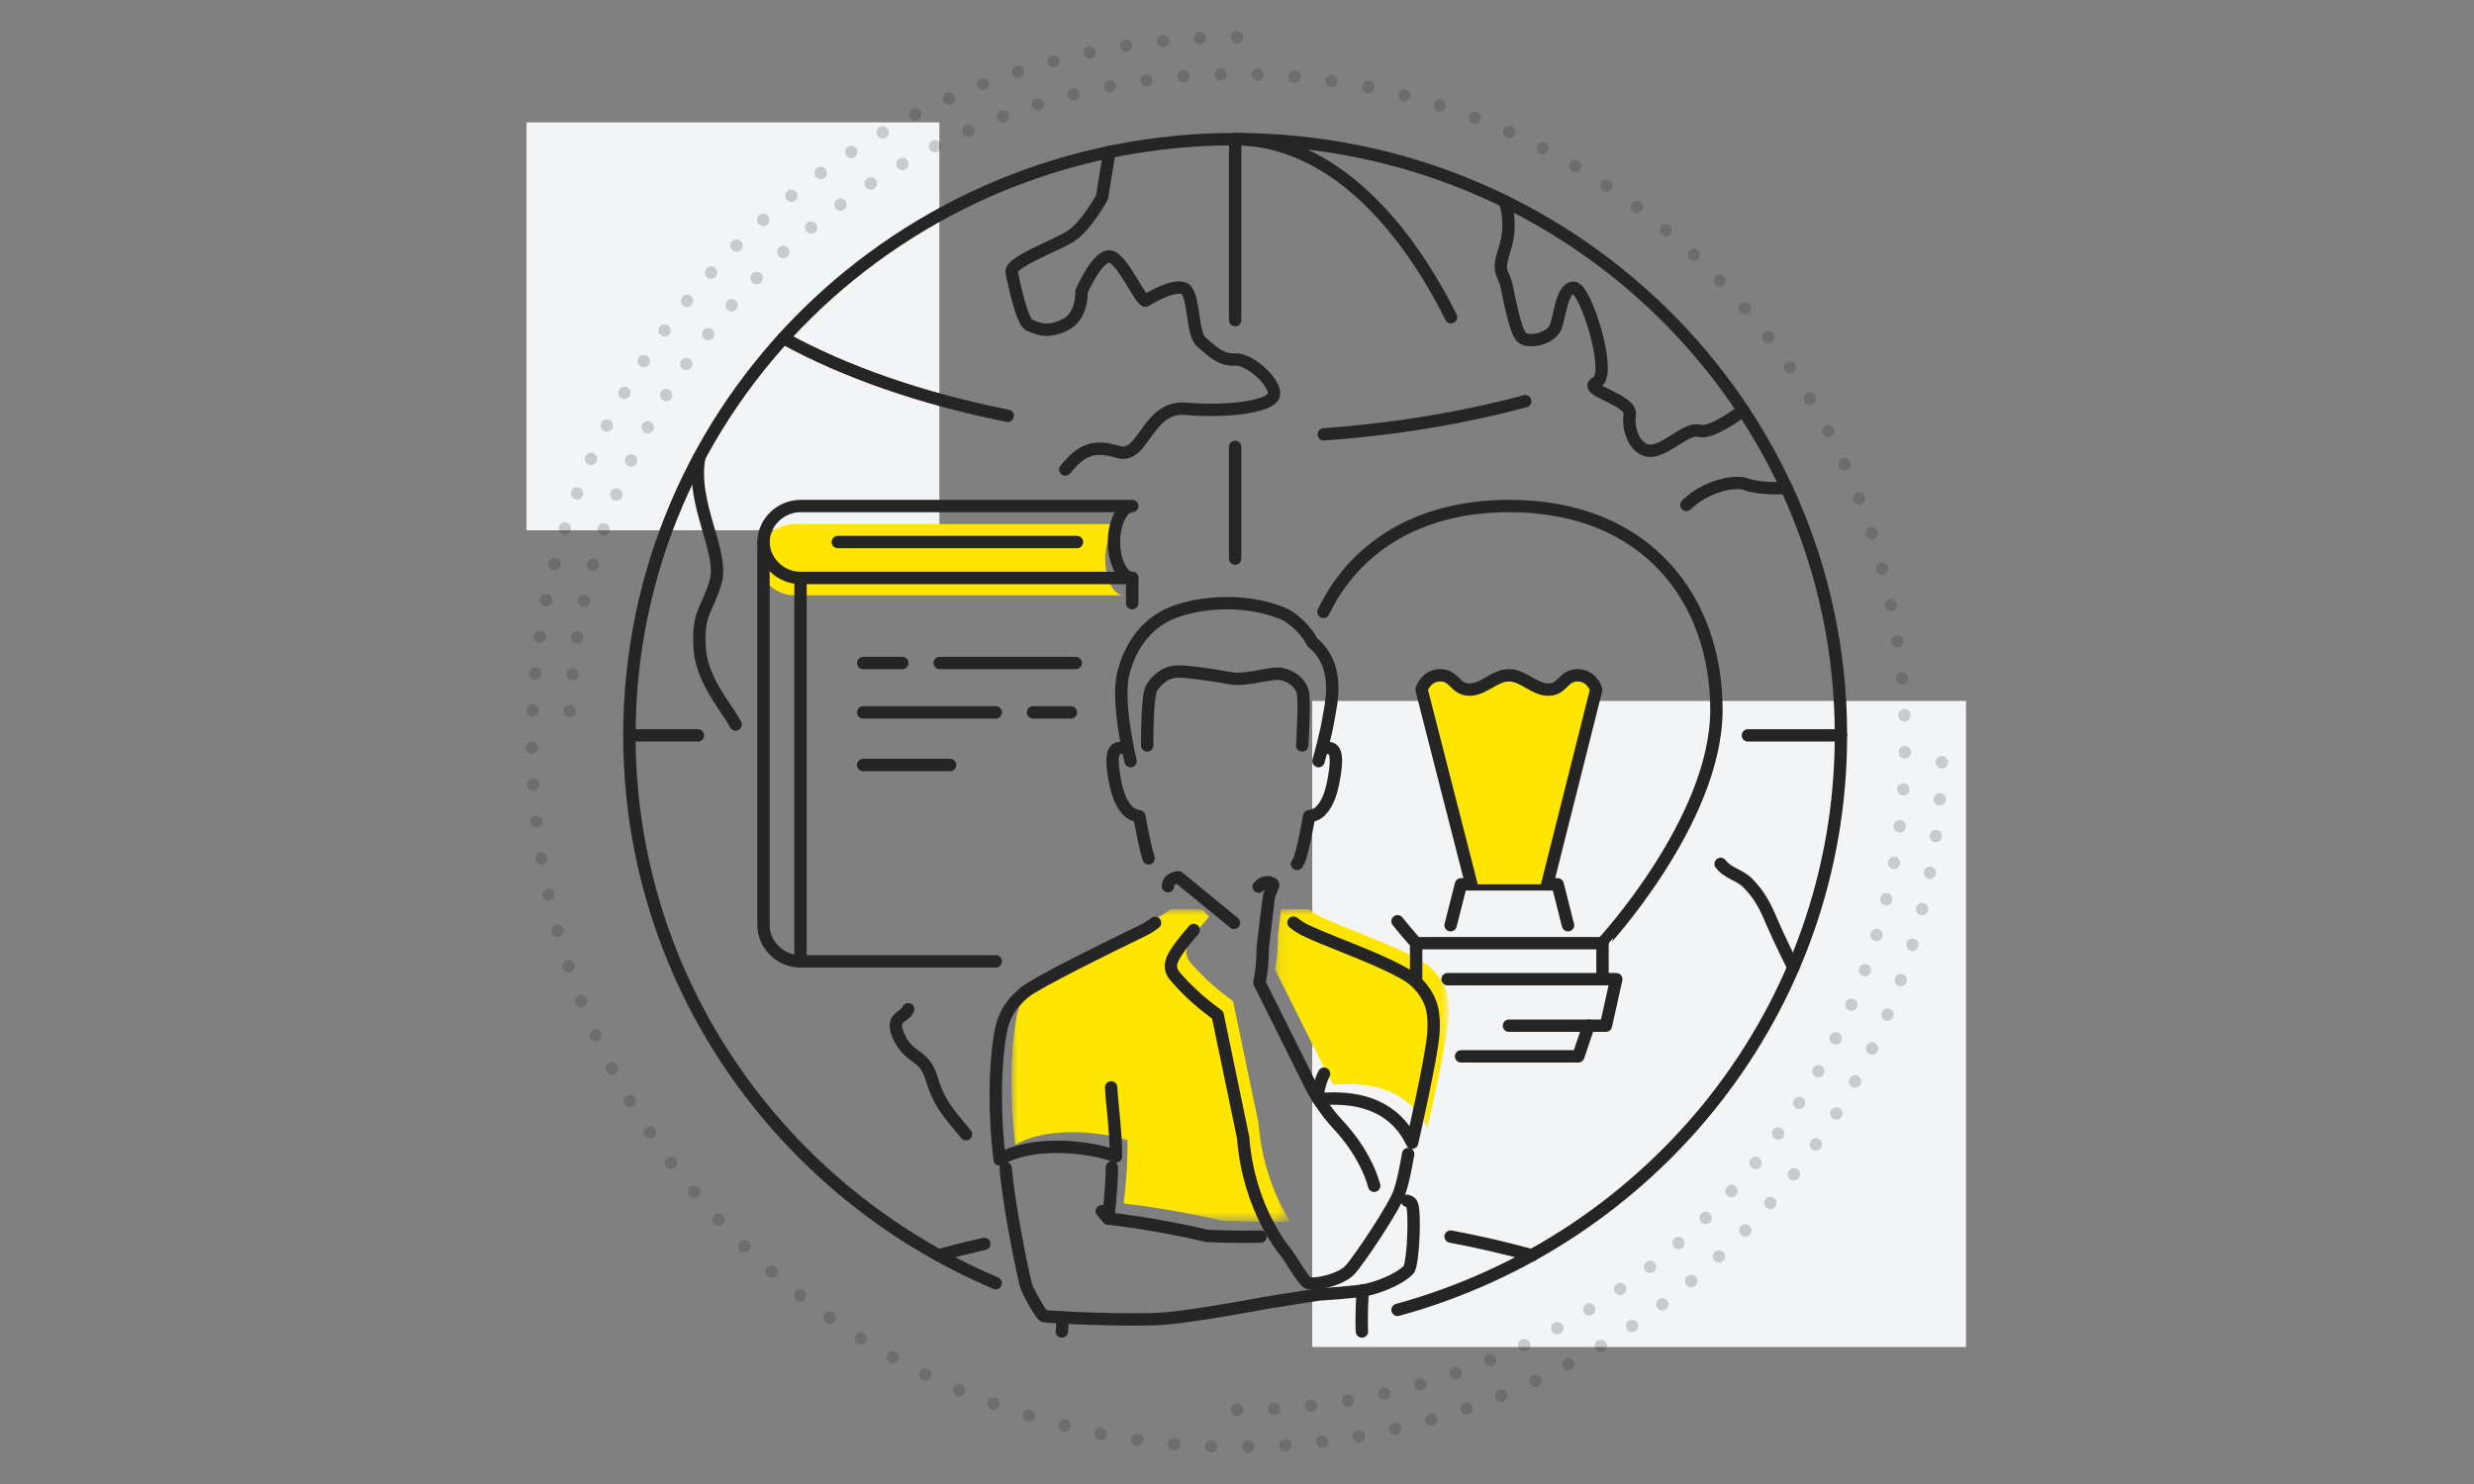 <?xml version="1.0" encoding="UTF-8"?>
<svg width="200px" height="120px" viewBox="0 0 200 120" version="1.1" xmlns="http://www.w3.org/2000/svg" xmlns:xlink="http://www.w3.org/1999/xlink">
    <rect x="0" y="0" width="200" height="120" fill="#808080" stroke="none"/>
    <title>Government-industry</title>
    <defs>
        <polygon id="path-1" points="0 0.031 22.529 0.031 22.529 25.295 0 25.295"></polygon>
        <polygon id="path-3" points="0.101 0.015 14.173 0.015 14.173 17.716 0.101 17.716"></polygon>
        <polygon id="path-5" points="0 0 29.81 0 29.81 5.675 0 5.675"></polygon>
    </defs>
    <g id="Government-industry" stroke="none" stroke-width="1" fill="none" fill-rule="evenodd">
        <g id="Group" transform="translate(42, 9)">
            <g id="Group-15" transform="translate(0.567, 0.89)">
                <rect id="Rectangle-Copy-13" fill="#F3F4F5" x="63.514" y="46.79" width="52.852" height="52.243"></rect>
                <rect id="Rectangle-Copy-14" fill="#F3F4F5" x="0" y="0.007" width="33.371" height="32.983"></rect>
                <path d="M48.242,32.488 L21.662,32.488 C20.103,32.488 18.701,33.761 18.701,35.368 C18.701,36.976 20.103,38.249 21.662,38.249 L48.242,38.249 C47.472,38.249 46.778,36.976 46.778,35.368 C46.778,33.761 47.472,32.488 48.242,32.488 Z" id="Fill-1" fill="#FFE600"></path>
                <g id="Group-7" transform="translate(39.198, 63.608)">
                    <g id="Group-3" transform="translate(0, 0.006)">
                        <mask id="mask-2" fill="white">
                            <use xlink:href="#path-1"></use>
                        </mask>
                        <g id="Clip-2"></g>
                        <path d="M9.377,19.701 C9.357,21.663 9.074,23.811 9.074,23.811 C9.074,23.811 12.997,24.241 17.054,25.211 C17.054,25.211 20.501,25.337 22.529,25.281 C21.582,23.763 20.262,21.039 19.97,17.29 L17.914,7.45 C17.914,7.45 16.962,6.757 16.265,6.144 C15.602,5.563 14.541,4.482 14.335,4.144 C13.893,3.418 14.098,2.781 15.98,0.609 L15.421,0.031 L12.86,0.031 C12.86,0.031 12.382,0.401 11.992,0.589 C9.165,1.953 3.255,4.844 2.315,5.63 C1.082,6.662 0.593,7.636 0.37,8.945 C-0.114,11.777 -0.114,15.58 0.315,19.069 C2.667,17.647 6.86,17.885 9.384,18.698 L9.377,19.701 Z" id="Fill-1" fill="#FFE600" mask="url(#mask-2)"></path>
                    </g>
                    <g id="Group-6" transform="translate(21.183, 0.006)">
                        <mask id="mask-4" fill="white">
                            <use xlink:href="#path-3"></use>
                        </mask>
                        <g id="Clip-5"></g>
                        <path d="M13.522,5.72 C13.012,4.922 12.397,4.398 11.42,3.908 C9.181,2.703 5.705,1.542 3.73,0.589 C3.555,0.506 2.856,0.015 2.856,0.015 L0.611,0.031 L0.373,2.021 C0.373,2.021 0.377,3.7 0.101,4.84 L3.898,12.428 C4.177,13.035 4.515,13.655 4.872,14.22 C9.376,13.811 11.456,15.672 12.432,17.716 C12.432,17.716 14.024,10.806 14.15,8.911 C14.25,7.367 14.03,6.518 13.522,5.72" id="Fill-4" fill="#FFE600" mask="url(#mask-4)"></path>
                    </g>
                </g>
                <g id="Group-97" transform="translate(8.251, 1.301)" stroke="#252525" stroke-linecap="round" stroke-linejoin="round">
                    <path d="M40.712,35.546 C39.935,35.546 39.236,34.261 39.236,32.637 C39.236,31.013 39.935,29.727 40.712,29.727 L13.897,29.727 C12.325,29.727 10.91,31.013 10.91,32.637 C10.91,34.261 12.325,35.546 13.897,35.546 L40.712,35.546 Z" id="Stroke-1"></path>
                    <path d="M10.902,32.656 L10.902,63.608 C10.902,65.232 12.285,66.549 13.897,66.549 L13.897,35.546" id="Stroke-3"></path>
                    <line x1="29.68" y1="66.548" x2="13.897" y2="66.548" id="Stroke-5"></line>
                    <line x1="40.712" y1="35.546" x2="40.712" y2="37.583" id="Stroke-7"></line>
                    <line x1="25.142" y1="42.422" x2="36.145" y2="42.422" id="Stroke-9"></line>
                    <line x1="18.962" y1="42.422" x2="22.128" y2="42.422" id="Stroke-11"></line>
                    <line x1="32.693" y1="46.415" x2="35.753" y2="46.415" id="Stroke-13"></line>
                    <line x1="18.962" y1="46.415" x2="29.679" y2="46.415" id="Stroke-15"></line>
                    <line x1="18.962" y1="50.671" x2="25.987" y2="50.671" id="Stroke-17"></line>
                    <line x1="16.911" y1="32.637" x2="36.247" y2="32.637" id="Stroke-19"></line>
                    <polyline id="Stroke-21" points="71.167 71.75 79.005 71.75 79.844 67.988 66.206 67.988"></polyline>
                    <polyline id="Stroke-23" points="66.449 63.625 67.289 60.318 75.103 60.318 75.941 63.625"></polyline>
                    <path d="M68.129,60.319 L64.101,44.572 C64.101,44.572 64.439,43.415 65.618,43.415 C66.796,43.415 66.796,44.572 67.974,44.572 C69.151,44.572 69.99,43.415 71.167,43.415 C72.343,43.415 73.183,44.572 74.359,44.572 C75.535,44.572 75.535,43.415 76.712,43.415 C77.886,43.415 78.222,44.572 78.222,44.572 L74.263,60.319" id="Stroke-25" fill="#FFE600"></path>
                    <polyline id="Stroke-27" points="67.299 74.228 76.772 74.229 77.611 71.75"></polyline>
                    <path d="M62.16,63.305 C63.06,64.425 63.664,65.077 63.664,65.077 L63.664,67.987" id="Stroke-29"></path>
                    <path d="M78.728,67.988 L78.728,65.076 C78.728,65.075 87.939,55.156 87.939,46.211 C87.939,37.265 82.273,29.727 71.196,29.727 C63.645,29.727 58.609,33.229 56.168,38.292" id="Stroke-31"></path>
                    <line x1="78.728" y1="65.077" x2="63.664" y2="65.077" id="Stroke-33"></line>
                    <path d="M59.283,96.48 C59.283,96.48 59.199,95.415 59.35,93.163" id="Stroke-35"></path>
                    <path d="M35.08,95.345 C35.08,96.008 35.02,96.48 35.02,96.48" id="Stroke-37"></path>
                    <path d="M50.933,60.502 C51.397,60.002 51.836,60.15 52.031,60.26 C52.095,60.296 52.123,60.372 52.095,60.44 L51.782,61.204 C51.757,61.264 51.264,65.43 51.264,65.43 C51.264,65.43 51.268,67.118 50.992,68.265 L54.793,75.895 C55.442,77.314 56.305,78.631 57.373,79.777 C59.181,81.715 59.995,83.635 60.27,84.694" id="Stroke-39"></path>
                    <path d="M43.602,60.467 C43.602,59.812 44.442,59.743 44.442,59.743 L48.937,63.43" id="Stroke-41"></path>
                    <path d="M63.02,82.126 C62.804,83.319 62.633,84.267 62.328,85.191 C61.933,86.389 59.048,90.712 58.302,91.513 C57.554,92.316 55.309,92.803 54.867,92.519 C54.476,92.269 53.393,90.411 53.233,90.21 C53.072,90.01 50.13,86.645 49.676,80.783 L47.617,70.889 C47.617,70.889 46.665,70.192 45.966,69.576 C45.303,68.992 44.24,67.905 44.033,67.565 C43.591,66.835 43.796,66.196 45.682,64.011" id="Stroke-43"></path>
                    <path d="M39.758,49.292 C39.3,49.292 38.966,49.641 39.195,51.221 C39.424,52.802 39.737,53.726 40.342,54.361 C40.608,54.642 40.967,54.767 41.286,54.818 C41.557,56.289 41.846,57.666 42.034,58.22" id="Stroke-45"></path>
                    <path d="M56.544,49.292 C57.003,49.292 57.337,49.641 57.106,51.221 C56.877,52.802 56.565,53.726 55.959,54.361 C55.694,54.642 55.336,54.767 55.016,54.818 C54.774,56.185 54.487,57.573 54.269,58.22 C54.223,58.355 54.144,58.509 54.037,58.673" id="Stroke-47"></path>
                    <path d="M55.771,50.357 C55.771,50.357 56.384,48.184 56.593,46.85 C56.757,45.807 57.625,42.647 55.264,40.739 C54.92,39.985 53.849,38.801 52.81,38.383 C49.498,37.055 45.514,37.575 43.552,38.537 C41.469,39.559 40.465,41.458 40.003,43.217 C39.393,45.541 40.579,50.357 40.579,50.357" id="Stroke-49"></path>
                    <path d="M41.925,49.085 C41.925,49.085 41.89,45.123 42.276,44.451 C42.661,43.78 43.387,43.199 44.17,43.121 C44.953,43.044 47.276,43.402 48.63,43.649 C49.985,43.896 51.981,43.127 52.798,43.316 C53.614,43.504 54.253,43.987 54.476,44.698 C54.699,45.411 54.452,49.085 54.452,49.085" id="Stroke-51"></path>
                    <path d="M30.487,83.281 C30.744,86.486 32.008,92.513 32.189,92.951 C32.371,93.388 33.332,95.12 33.547,95.224 C33.763,95.327 40.547,95.633 43.174,95.441 C45.87,95.245 51.544,94.154 51.544,94.154 L55.789,93.486 C55.789,93.486 58.802,93.303 59.684,93.102 C60.567,92.902 62.24,92.316 63.054,91.48 C63.421,91.105 63.632,86.667 63.293,86.132 C63.233,86.037 63.106,85.964 62.94,85.908" id="Stroke-53"></path>
                    <path d="M39.069,83.207 C39.049,85.18 38.765,87.34 38.765,87.34" id="Stroke-55"></path>
                    <path d="M38.254,86.744 L38.765,87.34 C38.765,87.34 42.693,87.773 46.757,88.748 C46.757,88.748 49.055,88.858 51.087,88.802" id="Stroke-57"></path>
                    <path d="M39.009,76.738 C39.054,77.905 39.381,80.117 39.406,82.313 C36.93,81.408 32.456,81.078 29.994,82.572 C29.565,79.064 29.565,75.24 30.05,72.393 C30.274,71.077 30.762,70.097 31.997,69.06 C32.939,68.269 38.856,65.362 41.687,63.991 C42.078,63.802 42.557,63.43 42.557,63.43" id="Stroke-59"></path>
                    <path d="M56.217,75.633 C55.803,76.39 55.678,77.551 55.678,77.551" id="Stroke-61"></path>
                    <path d="M53.75,63.414 C53.75,63.414 54.233,63.801 54.626,63.991 C56.603,64.949 60.083,66.116 62.325,67.328 C63.304,67.82 63.921,68.348 64.43,69.15 C64.939,69.952 65.16,70.805 65.059,72.359 C64.933,74.264 63.339,81.212 63.339,81.212 C62.361,79.156 60.279,77.285 55.77,77.697" id="Stroke-63"></path>
                    <path d="M88.279,58.666 C88.887,59.451 89.82,59.545 90.49,60.231 C91.382,61.144 91.833,61.957 92.412,63.334 C92.991,64.711 94.157,67.035 94.157,67.035" id="Stroke-65"></path>
                    <path d="M93.61,28.28 C93.61,28.28 91.415,28.38 90.406,27.987 C89.353,27.578 86.995,28.18 85.512,29.638" id="Stroke-67"></path>
                    <path d="M22.598,70.417 C22.357,71.129 21.055,70.939 21.875,72.695 C22.694,74.452 23.9,74.024 24.477,75.97 C25.056,77.916 25.683,78.629 27.274,80.526" id="Stroke-69"></path>
                    <path d="M35.301,26.777 C36.531,25.282 37.471,24.713 39.568,25.353 C41.665,25.994 41.882,21.58 45.063,21.865 C48.245,22.15 51.862,21.723 52.15,20.797 C52.44,19.872 50.271,17.807 49.034,17.879 C47.797,17.95 47.113,17.132 46.293,16.454 C45.473,15.777 45.787,12.396 44.847,12.112 C43.907,11.827 42.185,12.896 41.81,13.109 C41.435,13.322 39.936,9.692 38.916,9.549 C37.898,9.406 36.603,12.396 36.603,12.396 C36.603,12.396 36.748,14.39 35.229,15.102 C33.71,15.813 33.021,15.322 32.408,15.102 C31.796,14.883 31.143,11.644 30.962,10.83 C30.781,10.017 34.506,8.695 35.735,7.912 C36.964,7.129 38.266,4.78 38.266,4.78 L38.865,1.101" id="Stroke-71"></path>
                    <path d="M5.719,25.761 C4.995,29.534 7.749,33.469 7.026,35.889 C6.303,38.31 5.652,38.168 5.724,40.945 C5.796,43.721 7.851,45.9 8.647,47.394" id="Stroke-73"></path>
                    <path d="M90.097,21.991 L90.098,21.993 C90.098,21.993 87.585,23.93 86.572,23.645 C85.56,23.36 84.169,25.01 82.805,25.242 C81.494,25.465 80.715,23.645 80.933,22.364 C81.148,21.082 76.954,20.37 78.256,19.729 C79.558,19.088 77.37,12.079 76.4,12.077 C75.43,12.075 75.324,14.288 74.931,15.267 C74.538,16.247 72.64,16.606 72.158,16.049 C71.675,15.491 71.241,13.18 70.982,11.97 C70.722,10.759 70.157,10.973 70.832,8.908 C71.508,6.844 70.832,5.087 70.832,5.087" id="Stroke-75"></path>
                    <path d="M49.032,0.068 C55.862,0.068 62.04,5.574 66.481,14.456" id="Stroke-77"></path>
                    <line x1="49.032" y1="24.943" x2="49.032" y2="33.982" id="Stroke-79"></line>
                    <line x1="49.032" y1="0.068" x2="49.032" y2="14.698" id="Stroke-81"></line>
                    <line x1="5.597" y1="48.274" x2="0.065" y2="48.274" id="Stroke-83"></line>
                    <line x1="98" y1="48.274" x2="90.485" y2="48.274" id="Stroke-85"></line>
                    <path d="M29.679,92.569 C12.259,85.182 0.063,68.128 0.063,48.27 C0.063,21.644 21.987,0.06 49.034,0.06 C76.08,0.06 98.006,21.644 98.006,48.27 C98.006,70.419 82.832,89.081 62.16,94.729" id="Stroke-87"></path>
                    <path d="M30.643,22.432 C23.653,21.037 17.465,18.87 12.517,16.147" id="Stroke-89"></path>
                    <path d="M72.479,21.252 C67.511,22.588 62.021,23.512 56.198,23.933" id="Stroke-91"></path>
                    <path d="M66.452,88.803 C68.729,89.229 70.924,89.739 73.025,90.32" id="Stroke-93"></path>
                    <path d="M25.056,90.315 C26.258,89.982 27.491,89.674 28.752,89.391" id="Stroke-95"></path>
                </g>
                <g id="Group-3" transform="translate(18.701, 32.488)">
                    <mask id="mask-6" fill="white">
                        <use xlink:href="#path-5"></use>
                    </mask>
                    <g id="Clip-2"></g>
                </g>
            </g>
        </g>
        <path d="M100,114 C129.823,114 154,89.823 154,60 C154,30.177 129.823,6 100,6 C70.177,6 46,30.177 46,60" id="Path" stroke="#252525" opacity="0.2" stroke-linecap="round" stroke-dasharray="0,3"></path>
        <path d="M100,3 C68.52,3 43,28.52 43,60 C43,91.48 68.52,117 100,117 C131.48,117 157,91.48 157,60" id="Path" stroke="#252525" opacity="0.2" stroke-linecap="round" stroke-dasharray="0,3"></path>
    </g>
</svg>